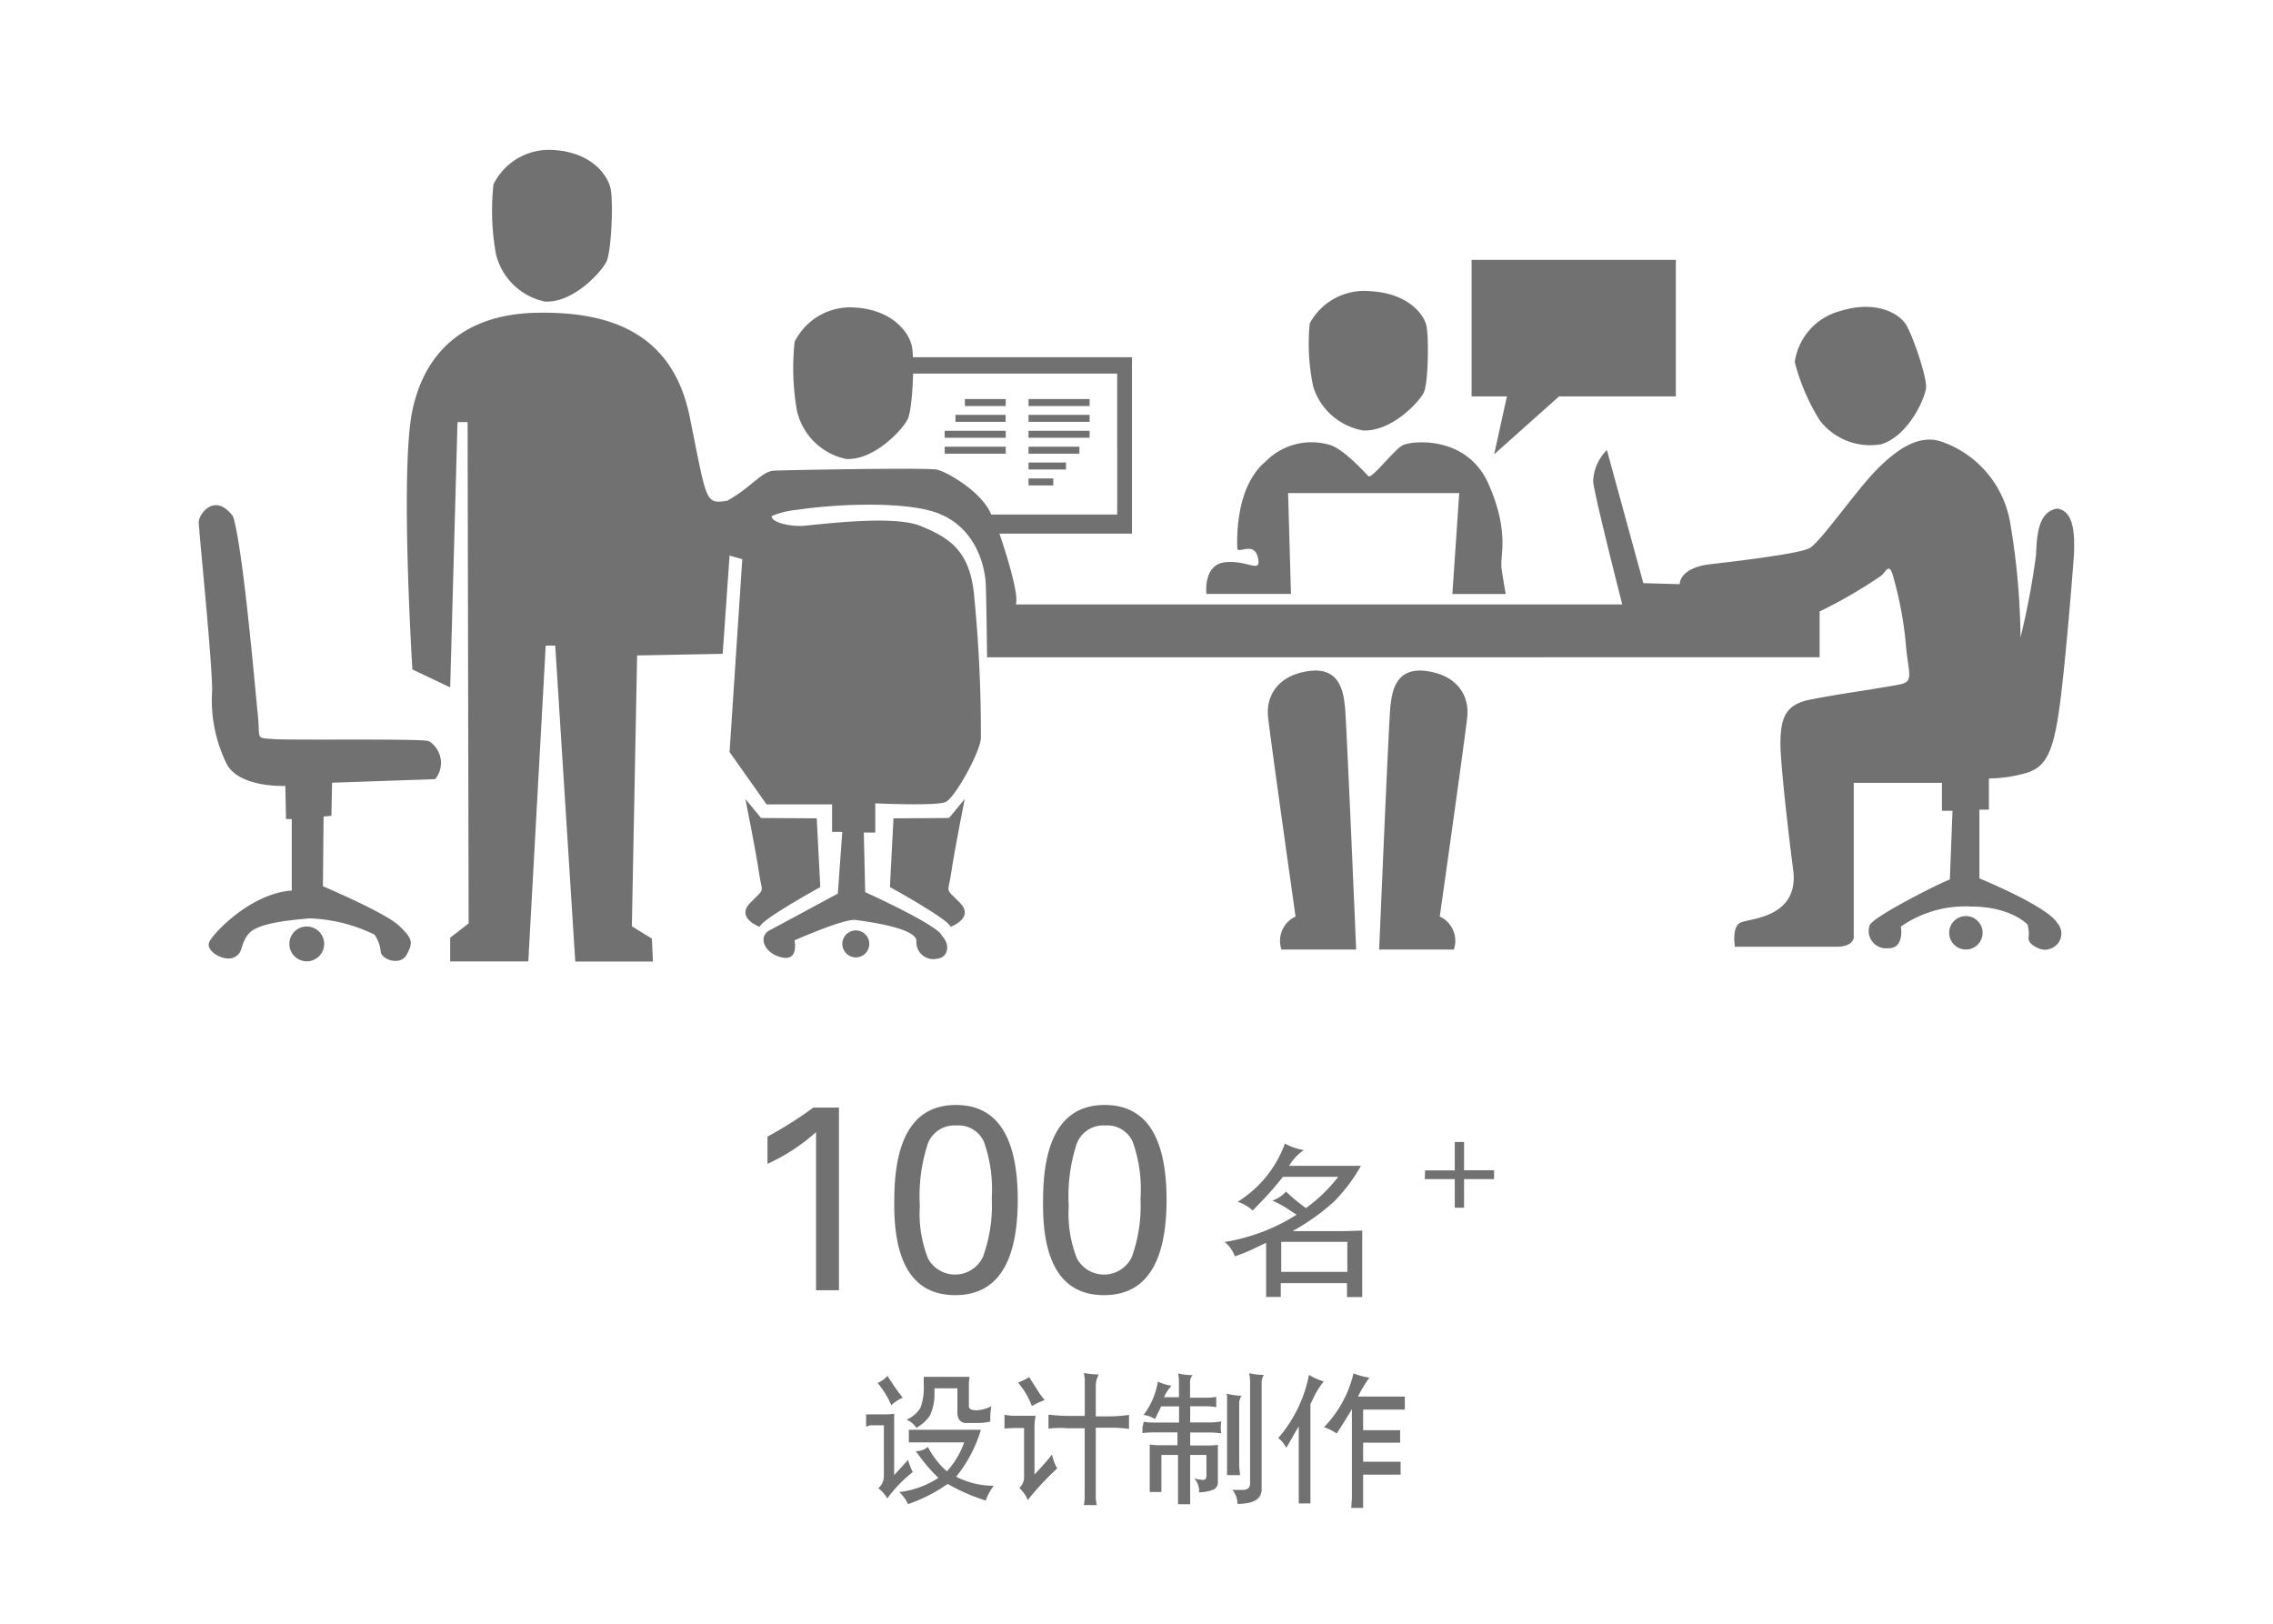<svg xmlns="http://www.w3.org/2000/svg" width="70mm" height="50mm" viewBox="0 0 198.43 141.73"><defs><style>.a{fill:#fff;}.b{fill:#727171;}</style></defs><title>service_il02</title><rect class="a" width="198.43" height="141.73"/><path class="b" d="M73.24,96.68v15.94h-2V98.82A16.9,16.9,0,0,1,67,101.59V99.21a33.57,33.57,0,0,0,4-2.53Z"/><path class="b" d="M88.85,104.69q0,8.36-5.46,8.36t-5.32-8.29q0-8.31,5.38-8.31T88.85,104.69Zm-2.27-.12a12.35,12.35,0,0,0-.69-4.92,2.44,2.44,0,0,0-2.4-1.41A2.48,2.48,0,0,0,81,99.82a14.73,14.73,0,0,0-.7,5.45,10.68,10.68,0,0,0,.72,4.59,2.69,2.69,0,0,0,4.79-.15A13.13,13.13,0,0,0,86.58,104.57Z"/><path class="b" d="M101.84,104.69q0,8.36-5.46,8.36t-5.32-8.29q0-8.31,5.38-8.31T101.84,104.69Zm-2.27-.12a12.35,12.35,0,0,0-.69-4.92,2.44,2.44,0,0,0-2.4-1.41A2.48,2.48,0,0,0,94,99.82a14.73,14.73,0,0,0-.7,5.45,10.68,10.68,0,0,0,.72,4.59,2.69,2.69,0,0,0,4.79-.15A13.14,13.14,0,0,0,99.56,104.57Z"/><path class="b" d="M106.91,108.41a16.68,16.68,0,0,0,6.28-2.38l-.61-.4a8.32,8.32,0,0,0-1.51-.83,2.94,2.94,0,0,0,1.2-.79,15.16,15.16,0,0,0,1.74,1.44,14,14,0,0,0,2.82-2.73H112q-1,1.27-2.09,2.37l-.55.57a3.71,3.71,0,0,0-1.31-.76,10,10,0,0,0,4.12-5.08,5.35,5.35,0,0,0,1.65.57,4.31,4.31,0,0,0-1.28,1.37h4.55l1,0,.72,0a14.52,14.52,0,0,1-2.39,3.16,19.34,19.34,0,0,1-3.58,2.54h4.23q.62,0,1.85-.05l0,3.12,0,2.69-.66,0-.67,0q0-.12,0-.35c0-.2,0-.32,0-.36V112h-5.78v.55s0,.13,0,.31,0,.23,0,.35l-.64,0-.64,0q0-.27,0-.76t0-.61v-3.36l-.84.4a14.19,14.19,0,0,1-1.89.78A2.82,2.82,0,0,0,106.91,108.41Zm4.94,2.61h5.77V108.4h-5.77Z"/><path class="b" d="M124.41,102.16H127V99.68h.81v2.47h2.62v.77h-2.62v2.5H127v-2.5h-2.62Z"/><path class="b" d="M75.61,124.53V124q0-.15,0-.54h.31l.23,0h1.15a5.26,5.26,0,0,0,.76-.06q0,.12,0,.38,0,.45,0,.52v4.46l1.21-1.33a7.39,7.39,0,0,0,.41,1.07,11.22,11.22,0,0,0-2.22,2.3,3,3,0,0,0-.79-.9,1.34,1.34,0,0,0,.49-1v-4.49h-.83l-.36,0Zm1-3.81a2.79,2.79,0,0,0,.87-.62A19.13,19.13,0,0,0,78.81,122a3.4,3.4,0,0,0-1,.66A7.79,7.79,0,0,0,76.61,120.71Zm1.89,9.52A7.94,7.94,0,0,0,81.92,129a14.77,14.77,0,0,1-1.73-2l-.25-.33A1.61,1.61,0,0,0,81,126.3a7.44,7.44,0,0,0,1.66,2.13,7.24,7.24,0,0,0,1.51-2.53H80.4l-.67,0-.39,0q0-.35,0-.47t0-.63l.6,0,.48,0h4.16l.64,0,.41,0a11.81,11.81,0,0,1-2.16,4.1,7.21,7.21,0,0,0,3.28.79,4.87,4.87,0,0,0-.7,1.29,17.17,17.17,0,0,1-3.32-1.45,13.73,13.73,0,0,1-3.46,1.76A3.64,3.64,0,0,0,78.5,130.23Zm.63-6.32a2.6,2.6,0,0,0,1.23-1.05,5.08,5.08,0,0,0,.28-2q0-.27,0-.69l.47,0,.53,0h1.72l.59,0,.69,0a5.15,5.15,0,0,0-.06.67v1.89q0,.36.65.36a3,3,0,0,0,1.32-.36,5.64,5.64,0,0,0-.1.82q0,.22,0,.53a5.57,5.57,0,0,1-1.27.12H85l-.76,0q-.66-.1-.66-.94v-2.09h-2l0,.64a4.57,4.57,0,0,1-.39,1.73A3.45,3.45,0,0,1,80,124.63,2,2,0,0,0,79.13,123.91Z"/><path class="b" d="M87.69,124.69q0-.4,0-.6t0-.6a5,5,0,0,0,.91.09h.91l.9,0a4.81,4.81,0,0,0-.1,1.12v4a22.64,22.64,0,0,0,1.53-1.74,4,4,0,0,0,.45,1.21l-.28.27a23.28,23.28,0,0,0-2.29,2.5,2.48,2.48,0,0,0-.5-.81l-.23-.26a1.26,1.26,0,0,0,.41-.87v-4.35h-.94Zm1.17-4a6.71,6.71,0,0,0,1-.49l.11.21.48.74a7.59,7.59,0,0,0,.75,1.06,7,7,0,0,0-1.12.52A6.75,6.75,0,0,0,88.86,120.67Zm2.67,4q0-.4,0-.59t0-.62a15.75,15.75,0,0,0,1.69.11H94.7v-3.19a3.31,3.31,0,0,0-.09-.56,6.72,6.72,0,0,0,1.32.13,2,2,0,0,0-.27,1v2.66h1.27a11.18,11.18,0,0,0,1.63-.13q0,.42,0,.64t0,.59a10.89,10.89,0,0,0-1.55-.11H95.66v6a3.2,3.2,0,0,0,.09.76l-.54,0a5.43,5.43,0,0,0-.59,0,3.82,3.82,0,0,0,.07-.71v-6H93.2Q92.46,124.6,91.53,124.7Z"/><path class="b" d="M99.85,124.1a4.68,4.68,0,0,0,.83.07h2.25v-1.41h-1.56l-.54,1.11a2.35,2.35,0,0,0-1-.36,6.58,6.58,0,0,0,1.25-2.91,4.62,4.62,0,0,0,1.2.36,3.22,3.22,0,0,0-.66,1h1.3v-1.48a2.83,2.83,0,0,0-.08-.6,5.32,5.32,0,0,0,1.28.15.9.9,0,0,0-.23.64V122h1.61a3.46,3.46,0,0,0,.68-.08,4.48,4.48,0,0,0,0,.49q0,.15,0,.42a5.52,5.52,0,0,0-.85-.08H103.9v1.41h1.79a5.08,5.08,0,0,0,.93-.09,3,3,0,0,0,0,1.05,8.17,8.17,0,0,0-.83-.08H103.9v1.13h1.61a5.41,5.41,0,0,0,.81-.05l0,.25a2.69,2.69,0,0,0,0,.33v2.62a.72.72,0,0,1-.33.68,3.46,3.46,0,0,1-1.31.26q0-.13,0-.21a1.57,1.57,0,0,0-.43-1,4.36,4.36,0,0,0,.8.13q.27,0,.27-.39V127H103.9v3.56q0,.09,0,.38,0,.12,0,.36l-.53,0-.53,0q0-.52,0-.71V127h-1.45v2.63q0,.11,0,.35,0,.08,0,.25l-.52,0-.5,0q0-.22,0-.33t0-.33v-2.76q0-.13,0-.42l0-.3a5.71,5.71,0,0,0,.83.06h1.59v-1.12h-2.06a9.21,9.21,0,0,0-1,.06,4.25,4.25,0,0,0,0-.52A4,4,0,0,0,99.85,124.1Zm7.23-2.45a5.46,5.46,0,0,0,1.31.18,1.19,1.19,0,0,0-.21.73v5.33q0,.19.08.87l-.59,0-.55,0q0-.24,0-.36,0-.34,0-.49v-5.61A2.75,2.75,0,0,0,107.08,121.65Zm.46,8.4.41,0,.54,0q.64,0,.64-.57v-8.92a3.47,3.47,0,0,0-.08-.7,5.32,5.32,0,0,0,1.28.15,1.31,1.31,0,0,0-.19.72V130q0,1.27-2.12,1.27A1.81,1.81,0,0,0,107.54,130Z"/><path class="b" d="M111.59,125.52a11.8,11.8,0,0,0,2.68-5.51,5.46,5.46,0,0,0,1.29.57,7,7,0,0,0-.93,1.51l-.23.48v7.81q0,.13,0,.45,0,.13,0,.4l-.57,0-.45,0q0-.28,0-.42,0-.32,0-.39v-5.92l-.31.52-.52.92-.26.44A2.46,2.46,0,0,0,111.59,125.52Zm4-.95a10.06,10.06,0,0,0,2.57-4.69,6.11,6.11,0,0,0,1.39.37,11.31,11.31,0,0,0-1,1.65h3.24l.45,0,.4,0q0,.36,0,.6t0,.54l-.47,0-.38,0H119v1.8h2.31l.92,0q0,.36,0,.53t0,.56l-1,0H119v1.66h2.06q.73,0,1.21,0,0,.38,0,.61t0,.52l-.59,0-.62,0H119v2.45l0,.45-.47,0-.57,0q.06-.7.06-1V123q-.65,1.1-1.33,2.13A4.52,4.52,0,0,0,115.58,124.57Z"/><polygon class="b" points="128.47 22.68 128.47 34.6 131.55 34.6 130.44 39.65 136.1 34.6 146.3 34.6 146.3 22.68 128.47 22.68"/><path class="b" d="M119,37.57a5.55,5.55,0,0,1-4.35-3.8,17.94,17.94,0,0,1-.31-5.55,5.4,5.4,0,0,1,5.2-2.81c3.32.15,4.8,2,5,3.09s.15,5-.26,5.8S121.47,37.69,119,37.57Z"/><path class="b" d="M164.26,38.77a5.55,5.55,0,0,1-5.39-2.07,18,18,0,0,1-2.19-5.11,5.4,5.4,0,0,1,3.92-4.43c3.17-1,5.19.2,5.79,1.17s1.85,4.63,1.75,5.54S166.63,38,164.26,38.77Z"/><path class="b" d="M73.86,40.06a5.58,5.58,0,0,1-4.28-4.17,21.3,21.3,0,0,1-.21-6.05,5.41,5.41,0,0,1,5.24-3c3.3.19,4.76,2.18,5,3.4s.06,5.44-.36,6.33S76.33,40.2,73.86,40.06Z"/><path class="b" d="M47.57,26.32a5.58,5.58,0,0,1-4.28-4.17,21.33,21.33,0,0,1-.21-6.06,5.41,5.41,0,0,1,5.23-3c3.3.19,4.76,2.18,5,3.4s.06,5.44-.36,6.33S50.05,26.46,47.57,26.32Z"/><path class="b" d="M121.1,38.51"/><path class="b" d="M32.69,81.58A13.92,13.92,0,0,0,27,80.16c-2,.19-4.61.43-5.35,1.41s-.37,1.6-1.23,2-2.52-.55-2.15-1.35,3.64-4.24,7.2-4.49V71.49h-.5l-.06-2.89s-4.12.19-5.16-2a12.58,12.58,0,0,1-1.23-6.33c0-2.64-1.17-14-1.17-14.7s1.41-2.64,3-.49c.88,2.85,1.91,14.94,2.15,17.22s-.25,2.09,1.35,2.21,13-.06,13.59.18a2.24,2.24,0,0,1,.55,3.32l-9,.31-.06,2.89-.68.06-.06,6.09s5.41,2.28,6.64,3.44,1.23,1.48.68,2.52-2.28.43-2.28-.31A3.12,3.12,0,0,0,32.69,81.58Z"/><circle class="b" cx="26.78" cy="82.39" r="1.52"/><circle class="b" cx="74.71" cy="82.39" r="1.18"/><circle class="b" cx="171.62" cy="81.42" r="1.46"/><path class="b" d="M69.36,82.08s.41,1.83-1.11,1.49-2.12-1.81-1.06-2.37S73.14,78,73.14,78l.39-5.39h-.89v-2.4H66.92l-3.23-4.57,1.11-16.83-1.11-.32-.6,8.58-7.47.14-.46,23.64,1.75,1.08.09,2H50.22L48.47,56.35h-.83L46.12,83.92H39.3V81.85l1.61-1.25-.09-43.76h-.88L39.3,60,36,58.43S34.91,41,36,35.83s4.61-8.39,10.79-8.53,11.9,1.57,13.42,9.08,1.34,7.61,3.27,7.33c2.09-1.14,3-2.58,4.1-2.63s13.28-.28,14.2-.09,4,2,4.75,3.92h11V32.61H78.9V31.18H98.82v15.4H87.25s1.8,5.16,1.43,6.18h52.94S139.13,43,139.08,42a4.07,4.07,0,0,1,1.2-2.72l3.18,11.62,3.18.09s-.09-1.43,2.72-1.75,7.65-.92,8.58-1.38,4-4.93,5.86-6.83,3.78-3.13,5.67-2.49a9.1,9.1,0,0,1,6,7,63.06,63.06,0,0,1,.92,10.09,66.57,66.57,0,0,0,1.34-7.09c.1-1.26,0-3.83,1.84-4.15,1.48.19,1.56,2.17,1.48,4.1,0,0-.65,8.67-1.24,13.1s-1.34,5.49-3.18,5.95a12,12,0,0,1-3,.41v2.72h-.83v6s5.86,2.4,6.78,3.87a1.39,1.39,0,0,1-.74,2.31c-.6.23-1.85-.42-1.75-1A2.77,2.77,0,0,0,177,80.7s-1.43-1.57-4.93-1.57a9.8,9.8,0,0,0-6.13,1.75s.37,1.94-1.15,1.89a1.51,1.51,0,0,1-1.57-2c.28-.78,6.5-3.87,7-4l.23-6-.92,0,0-2.44h-7.7V81.81s0,.83-1.52.83h-8.85s-.32-1.75.51-2.12,5.12-.42,4.57-4.61c-.35-2.65-1.15-9.45-1.11-11.2s.28-3.14,2.4-3.6,7-1.13,8.15-1.4.57-1.09.38-3.67a32.2,32.2,0,0,0-1.06-5.62c-.37-1.48-.69-.46-1.06-.18a41.07,41.07,0,0,1-5.39,3.13v4H86.17s-.06-5.38-.12-6.49-.68-5.1-4.73-6.27c-3-.86-8.59-.59-11.74-.11a7.57,7.57,0,0,0-2.21.54c-.09.51,1.48.92,2.64.86s7.87-1,10.33,0,4.24,2.09,4.67,5.78a122.39,122.39,0,0,1,.62,12.79c-.12,1.29-2.27,5.16-3.07,5.53s-6.15.12-6.15.12v2.55h-1l.12,5.2s6.39,2.89,6.7,3.81c.74.76.57,1.89-.41,2A1.48,1.48,0,0,1,80,82.13C80,81,75.66,80.43,74.67,80.3S69.36,82.08,69.36,82.08Z"/><path class="b" d="M112.7,51.84h-7.38S105,49.25,107,49.07s3.14,1.06,2.81-.41-1.8-.23-1.8-.83-.23-5.3,2.49-7.56a5.6,5.6,0,0,1,5.67-1.41c1.25.44,3,2.42,3.29,2.7s2.24-2.31,3-2.7,5.58-.9,7.47,3.35,1,6.32,1.15,7.38.37,2.26.37,2.26h-4.66l.6-8.81-14.94,0Z"/><path class="b" d="M118.39,82.88h-6.52A2.34,2.34,0,0,1,113.1,80s-2.21-15.59-2.4-17.43.86-3.63,3.57-4,3,1.85,3.14,3.08S118.39,82.88,118.39,82.88Z"/><path class="b" d="M120.4,82.88h6.52A2.34,2.34,0,0,0,125.69,80s2.21-15.59,2.4-17.43-.86-3.63-3.57-4-3,1.85-3.14,3.08S120.4,82.88,120.4,82.88Z"/><path class="b" d="M71.3,71.43l.31,6s-5.16,2.83-5.29,3.47c0,0-2.15-.77-.8-2.12s1-.77.74-2.6-1.19-6.44-1.19-6.44l1.37,1.66Z"/><path class="b" d="M78,71.43l-.31,6s5.16,2.83,5.29,3.47c0,0,2.15-.77.8-2.12s-1-.77-.74-2.6,1.18-6.44,1.18-6.44l-1.37,1.66Z"/><rect class="b" x="89.79" y="41.76" width="2.16" height="0.61"/><rect class="b" x="89.79" y="40.37" width="3.27" height="0.61"/><rect class="b" x="89.79" y="38.99" width="4.44" height="0.61"/><rect class="b" x="89.79" y="37.6" width="5.33" height="0.61"/><rect class="b" x="89.79" y="36.21" width="5.33" height="0.61"/><rect class="b" x="89.79" y="34.83" width="5.33" height="0.61"/><rect class="b" x="82.47" y="38.99" width="5.33" height="0.61"/><rect class="b" x="82.47" y="37.6" width="5.33" height="0.61"/><rect class="b" x="83.41" y="36.21" width="4.38" height="0.61"/><rect class="b" x="84.23" y="34.83" width="3.57" height="0.61"/></svg>
